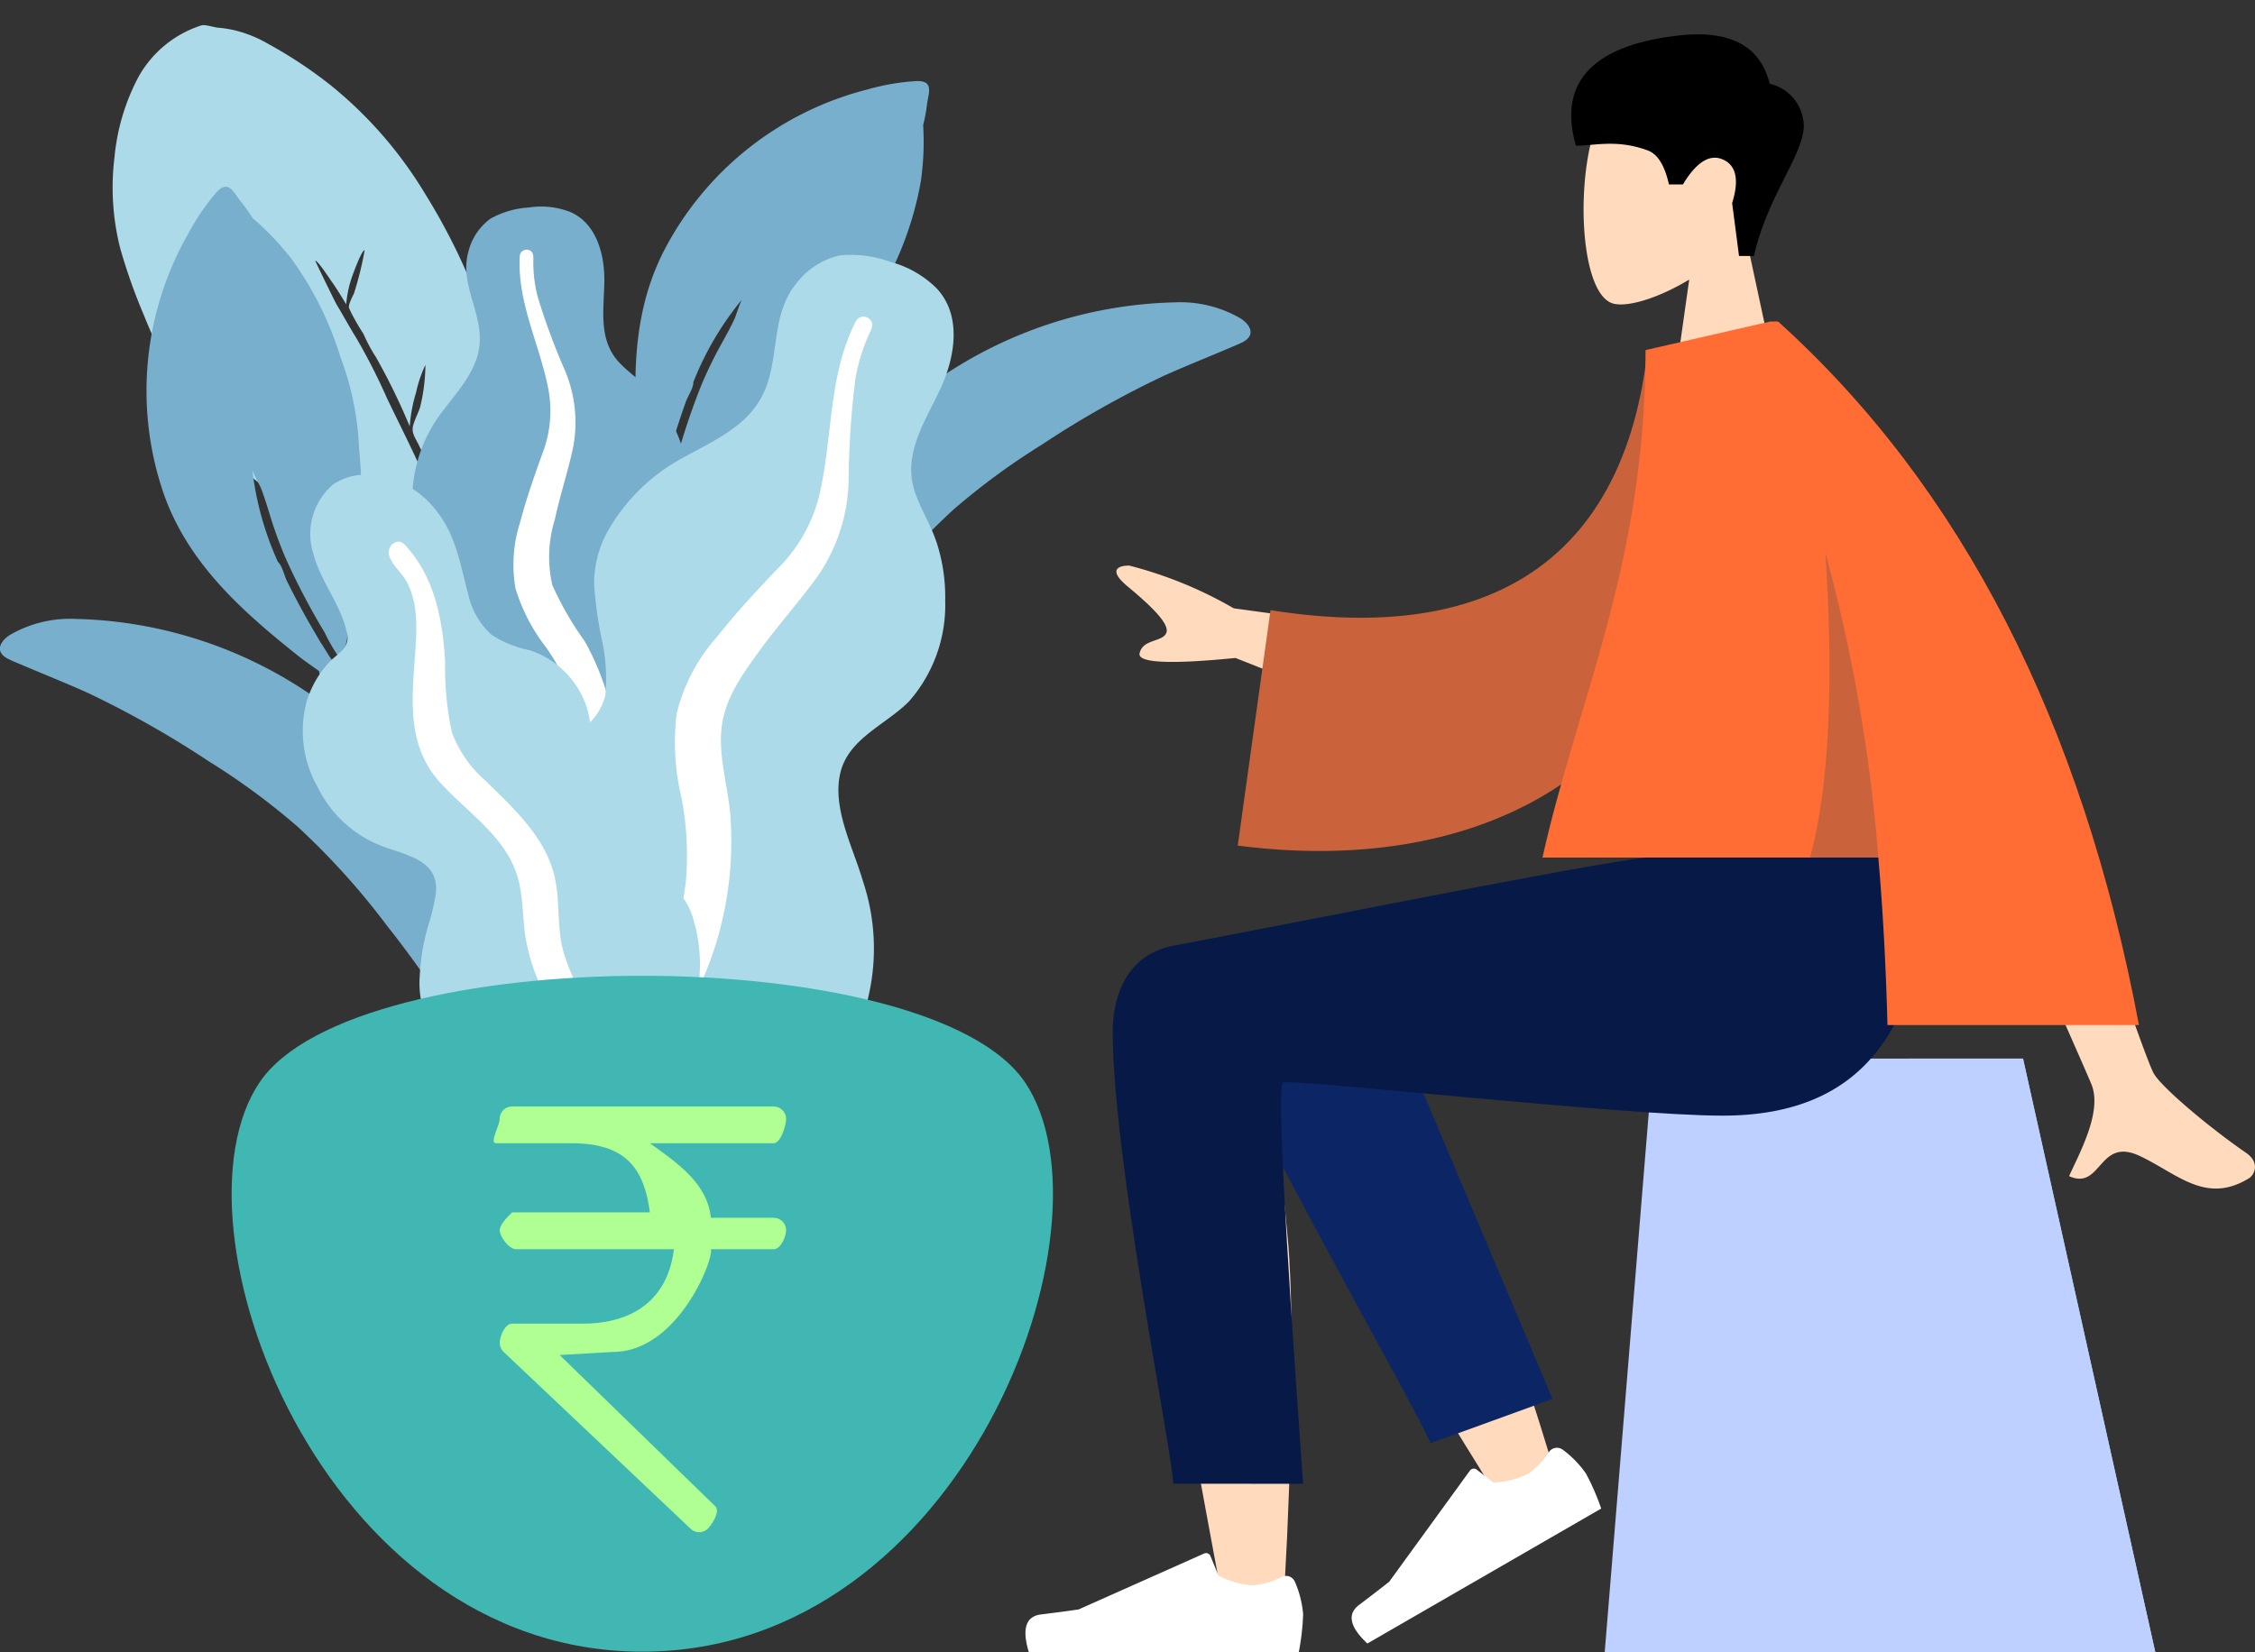 <svg xmlns="http://www.w3.org/2000/svg" width="149.941" height="109.879" viewBox="0 0 149.941 109.879"><rect x="0" y="0" width="149.941" height="109.879" fill="#333333" stroke="none"/><defs><style>.a{fill:#77afcc;}.a,.b,.c,.d,.e,.f,.g,.h,.i,.j,.k{fill-rule:evenodd;}.b{fill:#ffdabd;}.d{fill:#bdd0ff;}.e{fill:#0c2665;}.f{fill:#fff;}.g{fill:#071946;}.h{fill:#ca633c;}.i{fill:#ff6c34;}.j{fill:#addae8;}.k{fill:#41b7b3;}.l{fill:#afff92;}</style></defs><g transform="translate(-1021 -417)"><g transform="translate(16.794 -0.4)"><g transform="translate(1038.495 422.44)"><path class="a" d="M27.369.21a14.99,14.99,0,0,0-3.39-.2A21.068,21.068,0,0,0,8.432,7.387C5.2,11.207,4.317,15.956,3.68,20.757c-.063.477-.09.95-.126,1.428-.008.1-.019.194-.032.28a.616.616,0,0,0-.234.773,31.889,31.889,0,0,0-1.421,3.726c-1.18,3.763-2.38,7.6-1.641,11.553A55.321,55.321,0,0,1,1.2,31.972c.025-.123.052-.245.08-.366,0-.013.006-.026.009-.039a14.3,14.3,0,0,1,.6-1.918l.008-.02c.032-.082.066-.165.1-.246.07-.17.141-.339.217-.508.026-.057.05-.115.074-.173.354-.868.5-1.846.821-2.743q.114-.306.238-.61l.015-.035c.225-.545.473-1.082.735-1.615a1.994,1.994,0,0,0,.342-.615,3.883,3.883,0,0,0,.283-.548c.155-.3.308-.6.464-.9l-.014.005q.233-.43.467-.856l.1-.187.167-.3c.52-.93,1.071-1.841,1.643-2.741.2-.321.692-.782.786-1.142,0-.014,0-.026.006-.039a20.462,20.462,0,0,1,4.384-4.626c-.207.224-.647.984-.764,1.135-.357.461-.743.889-1.131,1.324A28.147,28.147,0,0,0,8.85,16.64,46.154,46.154,0,0,0,5.9,21.49c-.008.01-.018.019-.026.029a11.781,11.781,0,0,0-1.062,2.037c1.288-.6,2.712-.985,4.034-1.515a33.152,33.152,0,0,0,3.839-1.807,42.875,42.875,0,0,0,4.907-3.127,19.445,19.445,0,0,0,4.6-4.223A22.183,22.183,0,0,0,26.071,6.8a18.272,18.272,0,0,0,.981-3.491c.009-.052.02-.108.032-.166a11.448,11.448,0,0,0,.549-1.26c.247-.681.832-1.431-.265-1.67" transform="translate(0 6.301) rotate(-13)"/><path class="a" d="M604.469,295.075A7.979,7.979,0,0,0,600.041,294a28.873,28.873,0,0,0-16.15,5.422,37.769,37.769,0,0,0-7.009,6.4,18.739,18.739,0,0,0-3,4.47,15.4,15.4,0,0,0-1.091,3.444,35.353,35.353,0,0,0-.619,4.395c-.041.579-.377,3.653.586,3.706a1.279,1.279,0,0,0,0,.213,47.3,47.3,0,0,0-4.582,10.737,73.117,73.117,0,0,0-2.575,9.622c-.794,4.307,2.3-5.521,4.2-10.816a58.92,58.92,0,0,1,4.289-9.467,65.988,65.988,0,0,1,5.268-7.695,48.75,48.75,0,0,1,5.988-6.635,46.049,46.049,0,0,1,5.892-4.332,64.636,64.636,0,0,1,8.07-4.562c1.475-.663,2.977-1.257,4.464-1.894.267-.114.554-.225.811-.358.858-.442.576-1.109-.108-1.572" transform="translate(-556.253 -278.928)"/></g><g transform="translate(1108.68 419.685)"><g transform="translate(0.823 2.228)"><path class="b" d="M10.739,10.979a8.623,8.623,0,0,0,2.294-6.2C12.555-2.029,3.072-.531,1.228,2.908S-.4,15.067,1.986,15.682c.951.245,2.976-.355,5.037-1.6L5.73,23.238h7.64Z" transform="translate(0 0)"/></g><path class="c" d="M62.149,38.741c.959-4.266,3.69-7.174,3.273-9.08A2.892,2.892,0,0,0,63.2,27.289q-.934-3.78-6.027-3.216c-5.093.564-8.2,2.679-6.859,7.333,1.234,0,2.724-.446,4.783.318q.98.364,1.4,2.257h.931q1.355-2.247,2.672-1.651t.6,2.893l.459,3.517Z" transform="translate(-50 -24)"/></g><g transform="translate(1072.391 474.437)"><g transform="translate(38.517 13.37)"><path class="d" d="M27.814,0H3.222L0,39.472H36.607Z"/><path class="d" d="M12.09,0H4.527L0,39.472H20.883Z" transform="translate(15.724)"/></g><path class="b" d="M197.1,16.783c-2.622-1.574-7.021.448-7.018,2.7.009,6.737,6.157,38.489,6.479,40.5s3.76,2.537,3.96.006c.319-4.027.911-17.967.318-24.42-.244-2.663-.508-5.2-.767-7.463q4.839,8.739,14.969,25.025l3.666-1.675q-4.318-14.227-7.081-20.088c-3.155-6.69-6.112-12.419-7.357-14.437C202.3,13.754,198.9,14.862,197.1,16.783Z" transform="translate(-183.392 -10.176)"/><path class="e" d="M0,0,1.629,32.313c1.174,5.587,11.112,2.994,11.108,0-.009-6.8-4.093-30.281-4.1-32.306Z" transform="translate(35.048 36.01) rotate(160)"/><g transform="translate(38.532 43.155) rotate(150)"><path class="f" d="M.534,4.647A6.835,6.835,0,0,1,0,2.513,15.972,15.972,0,0,1,.287,0H18.241q.7,2.314-.808,2.5t-2.505.333L6.583,6.551a.318.318,0,0,1-.42-.161l0-.008-.536-1.3A5.724,5.724,0,0,0,3.354,4.43,5.138,5.138,0,0,0,1.4,5h0a.637.637,0,0,1-.844-.313Q.542,4.668.534,4.647Z" transform="translate(0 0)"/></g><g transform="translate(0 46.263)"><path class="f" d="M18.929,21.264a6.835,6.835,0,0,1,.534,2.134,15.973,15.973,0,0,1-.287,2.513H1.222q-.7-2.314.808-2.5t2.505-.333l8.345-3.72a.318.318,0,0,1,.42.161l0,.008.536,1.3a5.724,5.724,0,0,0,2.269.651,5.137,5.137,0,0,0,1.958-.573h0a.637.637,0,0,1,.844.313Q18.921,21.243,18.929,21.264Z" transform="translate(-1 -19.332)"/></g><path class="g" d="M112,11.6c0,8.457,4.016,28.183,4.019,30.046l8.641.007q-1.9-26.4-1.346-26.687c.552-.284,22.617,2.2,29.235,2.2,9.543,0,13.491-6.018,13.811-17.166h-18.9c-3.849.412-23.926,4.461-31.382,5.853C112.882,6.449,112,9.268,112,11.6Z" transform="translate(-106.197 0)"/></g><g transform="translate(1078.438 438.785)"><path class="b" d="M38.535,55.555,25.967,53.841A27.4,27.4,0,0,0,19.028,51c-.594-.017-1.539.2-.131,1.373s2.837,2.473,2.586,3.1-1.56.393-1.778,1.357q-.217.964,6.377.313l10.2,4.043Zm39.482,2.909-6.97.026Q82.512,84.291,83,85.508c.737,1.825-.822,4.605-1.489,6.1,2.171.972,1.94-2.626,4.678-1.352,2.5,1.163,4.4,3.27,7.289,1.488.355-.219.744-1.044-.2-1.688-2.342-1.606-5.717-4.417-6.173-5.342Q86.179,82.821,78.017,58.465Z" transform="translate(-18.163 -34.765)"/><path class="h" d="M0,31.259l5.468.113c2.4-12,10.362-19.01,26.464-14.991L35.467.971C20.377-2.337,6.457,2.6,2.267,18.907A70.16,70.16,0,0,0,0,31.259Z" transform="translate(43.486 32.732) rotate(175)"/><path class="i" d="M57.525.005,49.256,1.9c0,14.222-4.53,23.3-6.854,33.753H64.734c.315,3.613.508,7.327.608,11.141H82.064Q76.38,16.552,58.071,0h-.541Z" transform="translate(-14.071)"/><path class="h" d="M97.859,48.259q.863,13.294-1.015,20.29h4.539A109.37,109.37,0,0,0,97.859,48.259Z" transform="translate(-50.719 -32.897)"/></g><path class="j" d="M25.934,57.558a101.564,101.564,0,0,0-2-11.877c-.572-2.307-1.306-4.565-1.973-6.846q.09.429.159.863c-.232-.68-.716-1.331-.995-2.009-.311-.756-.561-1.541-.8-2.322-.463-1.523-.9-3.05-1.422-4.556-.581-1.678-1.25-3.328-1.874-4.991a40.436,40.436,0,0,0-1.714-4.24c-.376-.734-.712-1.523-1.081-2.271-.123-.251-1.182-3.048-1.174-3.048.175,0,.832,1.244.94,1.426.318.534.588,1.089.861,1.645a7.326,7.326,0,0,1,.6-1.915c.091-.187.727-1.57.935-1.57a21.7,21.7,0,0,1-.974,2.84,4.742,4.742,0,0,0-.346.62c-.1.32-.05.24.035.528a15.162,15.162,0,0,0,.722,1.555,11.066,11.066,0,0,0,.7,1.632,42.353,42.353,0,0,1,1.828,4.766,10.21,10.21,0,0,1,.62-2.224,8.2,8.2,0,0,1,.774-1.759,12.218,12.218,0,0,1-.594,2.762c-.171.408-.441.8-.583,1.218-.156.456.118.866.293,1.332.644,1.715,1.208,3.447,1.723,5.2,2.994-1.311,3.589-5.171,3.785-8.017a19.884,19.884,0,0,0-.675-6.13,40.968,40.968,0,0,0-2.968-7.688,27.5,27.5,0,0,0-5.573-7.7,29.412,29.412,0,0,0-3.949-3.155A8.4,8.4,0,0,0,9.048.521,7.824,7.824,0,0,0,7.956.254C7.675.2,7.1-.056,6.869.011a7.352,7.352,0,0,0-4.44,3.029A14.235,14.235,0,0,0,.366,8.227a16.512,16.512,0,0,0-.154,6.064,37.481,37.481,0,0,0,1.175,4.558c1.622,5.333,4.465,11.05,9.565,13.976a15.525,15.525,0,0,0,5.364,1.794c.443.069.886.135,1.334.16.3.017,1.3-.184,1.515-.053.3.179.472,1.192.6,1.56.993,2.794,1.881,5.619,2.687,8.47.858,3.033,1.538,6.1,2.106,9.192.241,1.317.476,2.632.676,3.956.046.308,0,1.277.3,1.549a.363.363,0,0,0,.572-.109c.2-.366-.124-1.377-.175-1.786" transform="translate(1010.738 419.681) rotate(-5)"/><g transform="translate(1004.206 443.494)"><path class="a" d="M27.369.21a14.991,14.991,0,0,0-3.39-.2A21.068,21.068,0,0,0,8.432,7.387C5.2,11.207,4.317,15.956,3.68,20.757c-.063.477-.09.95-.126,1.428-.008.1-.019.194-.032.28a.616.616,0,0,0-.234.773,31.889,31.889,0,0,0-1.421,3.726c-1.18,3.763-2.38,7.6-1.641,11.553A55.323,55.323,0,0,1,1.2,31.972c.025-.123.052-.245.08-.366,0-.013.006-.026.009-.039a14.3,14.3,0,0,1,.6-1.918l.008-.02c.032-.082.066-.165.1-.246.07-.17.141-.339.217-.508.026-.057.05-.115.074-.173.354-.868.5-1.846.821-2.743q.114-.306.238-.61l.015-.035c.225-.545.473-1.082.735-1.615a1.994,1.994,0,0,0,.342-.615,3.884,3.884,0,0,0,.283-.548c.155-.3.308-.6.464-.9l-.014.005q.233-.43.467-.856l.1-.187.167-.3c.519-.93,1.071-1.841,1.643-2.741.2-.321.692-.782.786-1.142,0-.014,0-.026.006-.039a20.461,20.461,0,0,1,4.384-4.626c-.207.224-.647.984-.764,1.135-.357.461-.743.889-1.131,1.324A28.149,28.149,0,0,0,8.85,16.64,46.153,46.153,0,0,0,5.9,21.49c-.008.01-.018.019-.026.029a11.781,11.781,0,0,0-1.062,2.037c1.288-.6,2.712-.985,4.034-1.515a33.153,33.153,0,0,0,3.839-1.807,42.878,42.878,0,0,0,4.907-3.127,19.445,19.445,0,0,0,4.6-4.223A22.183,22.183,0,0,0,26.071,6.8a18.271,18.271,0,0,0,.981-3.491c.009-.052.02-.108.032-.166a11.448,11.448,0,0,0,.549-1.26c.247-.681.832-1.431-.265-1.67" transform="matrix(0.515, -0.857, 0.857, 0.515, 0.155, 10.002)"/><path class="a" d="M566.109,295.075A7.979,7.979,0,0,1,570.537,294a28.873,28.873,0,0,1,16.15,5.422,37.765,37.765,0,0,1,7.009,6.4,18.739,18.739,0,0,1,3,4.47,15.4,15.4,0,0,1,1.091,3.444,35.365,35.365,0,0,1,.619,4.395c.041.579.377,3.653-.586,3.706a1.285,1.285,0,0,1,0,.213,47.3,47.3,0,0,1,4.582,10.737,73.117,73.117,0,0,1,2.575,9.622c.794,4.307-2.3-5.521-4.2-10.816a58.921,58.921,0,0,0-4.289-9.467,65.978,65.978,0,0,0-5.268-7.695,48.751,48.751,0,0,0-5.988-6.635,46.056,46.056,0,0,0-5.892-4.332,64.636,64.636,0,0,0-8.07-4.562c-1.475-.663-2.977-1.257-4.464-1.894-.267-.114-.554-.225-.811-.358-.858-.442-.576-1.109.108-1.572" transform="translate(-565.468 -278.928)"/></g><g transform="translate(1021.459 431.145)"><g transform="translate(10.186 0)"><path class="a" d="M8.722,1.055a5.384,5.384,0,0,1,2.733.288c1.8.765,2.316,2.9,2.291,4.627-.027,1.864-.422,3.9.994,5.4.651.69,1.461,1.219,2.1,1.922a9.083,9.083,0,0,1,1.617,2.534,7.434,7.434,0,0,1,.42,5.468c-.587,1.566-2.064,2.979-1.745,4.76.333,1.858,2.206,3.278,3.376,4.661a10.88,10.88,0,0,1,2.746,5.62,7.377,7.377,0,0,1-1.979,5.446A13.95,13.95,0,0,1,10.721,46.2a9.689,9.689,0,0,1-5.062-.988A2.791,2.791,0,0,1,4.7,44.18a3.369,3.369,0,0,0-.925-.926A5.491,5.491,0,0,1,2.015,40.9c-1.445-3.576-.29-8,1.732-11.174a2.912,2.912,0,0,0,.639-2.373,9.152,9.152,0,0,0-1.368-2.585,20.792,20.792,0,0,1-1.525-2.414,5.477,5.477,0,0,1-.472-2.83,9.625,9.625,0,0,1,2.073-5.049c1.09-1.434,2.37-2.807,2.373-4.686C5.47,7.8,4.138,6.027,4.705,4A3.859,3.859,0,0,1,6.172,1.8,5.98,5.98,0,0,1,8.722,1.055Z" transform="translate(-1 -1)"/><path class="f" d="M22.441,10.374a.459.459,0,0,1,.584-.358c.329.092.322.4.314.673a9.043,9.043,0,0,0,.3,2.475,44.027,44.027,0,0,0,1.813,4.892,8.9,8.9,0,0,1,.543,5.035c-.34,1.625-.874,3.208-1.222,4.836A8.417,8.417,0,0,0,24.6,32.3a21.025,21.025,0,0,0,2.159,3.743,17.647,17.647,0,0,1,2.227,8.375,15.661,15.661,0,0,1-.313,4.083,4.271,4.271,0,0,1-1.088,2.346.755.755,0,0,1-1.083-.033c-.241-.341-.03-.869.047-1.233a18.684,18.684,0,0,0,.318-4.78,17.259,17.259,0,0,0-.747-4.571,15.471,15.471,0,0,0-1.947-3.8,12.147,12.147,0,0,1-2.02-3.9,9.174,9.174,0,0,1,.311-4.413c.4-1.527.918-3.01,1.456-4.5a7.888,7.888,0,0,0,.421-4.332C23.772,16.3,22.242,13.491,22.441,10.374Z" transform="translate(-15.315 -7.135)"/></g><g transform="translate(13.051 3.183)"><path class="j" d="M28.933.5a6.842,6.842,0,0,1,3.054,1.762c1.71,1.843,1.185,4.629.241,6.664-1.016,2.19-2.556,4.392-1.688,6.9.4,1.155,1.07,2.2,1.448,3.366a11.731,11.731,0,0,1,.557,3.838,9.707,9.707,0,0,1-2.4,6.685c-1.516,1.547-4,2.45-4.562,4.722-.591,2.37.855,5.024,1.5,7.269a14.1,14.1,0,0,1,.25,8.075,9.635,9.635,0,0,1-5.2,5.411,17.868,17.868,0,0,1-14.717-.264c-1.98-.884-4.184-1.969-5.415-3.8a3.587,3.587,0,0,1-.576-1.72,4.327,4.327,0,0,0-.6-1.576,7.079,7.079,0,0,1-.823-3.7c.2-4.98,3.888-9.611,7.938-12.314a3.805,3.805,0,0,0,2-2.474,11.853,11.853,0,0,0-.238-3.769A26.865,26.865,0,0,1,9.2,21.933a7.145,7.145,0,0,1,.942-3.592,12.569,12.569,0,0,1,5.1-4.893c2.037-1.129,4.263-2.086,5.26-4.308C21.554,6.787,20.929,4,22.665,1.9A5.021,5.021,0,0,1,25.549.058,7.636,7.636,0,0,1,28.933.5Z" transform="translate(0 0)"/><path class="f" d="M48.442,13.258a.585.585,0,0,1,.871-.118c.336.281.168.642.015.961a11.848,11.848,0,0,0-.949,3.087,57.665,57.665,0,0,0-.442,6.743,11.66,11.66,0,0,1-2,6.247c-1.249,1.746-2.7,3.341-3.962,5.086-1.11,1.538-2.284,3.158-2.487,5.1-.2,1.866.379,3.715.564,5.564A23.121,23.121,0,0,1,38.267,57.01a20.459,20.459,0,0,1-2.5,4.672,5.521,5.521,0,0,1-2.5,2.208.961.961,0,0,1-1.248-.606c-.1-.53.421-1.045.7-1.435a24.417,24.417,0,0,0,2.876-5.493,22.61,22.61,0,0,0,1.521-5.8,20.229,20.229,0,0,0-.285-5.525,15.884,15.884,0,0,1-.321-5.674,11.986,11.986,0,0,1,2.674-5.063c1.264-1.6,2.649-3.084,4.056-4.561A10.3,10.3,0,0,0,46,24.818C46.894,20.974,46.576,16.845,48.442,13.258Z" transform="translate(-21.814 -8.862)"/></g><g transform="translate(2.865 17.826)"><path class="j" d="M4.236,0A6.058,6.058,0,0,1,8.9,2.406c1.331,1.652,1.6,3.67,2.14,5.639a5.034,5.034,0,0,0,1.542,2.618,7.457,7.457,0,0,0,2.555,1.022,5.962,5.962,0,0,1,3.749,3.753c.686,2.12-.041,4.257.084,6.405.115,1.973,2.06,3.2,3.625,4.149,1.543.933,2.933,1.805,3.4,3.622a10.363,10.363,0,0,1-.024,5.981c-1.137,3.169-4.463,4.565-7.677,4.781-2.917.2-6.584-.112-8.775-2.229a6.232,6.232,0,0,1-1.727-4.8A14.617,14.617,0,0,1,8.323,30.1a14.624,14.624,0,0,0,.544-2.274c.2-2.064-1.7-2.461-3.328-3.027a7.92,7.92,0,0,1-4.513-3.976,7.572,7.572,0,0,1-.767-5.689A6.641,6.641,0,0,1,1.77,12.48c.31-.337.747-.618,1.027-.972a1.312,1.312,0,0,0,.114-1.146C2.495,8.573,1.2,7.091.734,5.306A4.315,4.315,0,0,1,2.036.649,3.848,3.848,0,0,1,4.236,0Z" transform="translate(0 0)"/><path class="f" d="M19.062,14.2c1.989,2.118,2.529,4.992,2.688,7.778a20.212,20.212,0,0,0,.455,4.725,7.937,7.937,0,0,0,2.262,3.225c1.91,1.886,4.04,3.8,4.6,6.533.328,1.6.107,3.256.56,4.841a13.314,13.314,0,0,0,2.019,4.071c.71.979,1.635,1.729,2.412,2.642.237.279.576.689.478,1.082-.114.461-.7.606-1.118.534A5.063,5.063,0,0,1,31,47.865a15.233,15.233,0,0,1-2.358-3.234,13.593,13.593,0,0,1-1.529-4.2c-.254-1.537-.128-3.138-.708-4.613-.976-2.481-3.344-3.946-5.056-5.88-2.133-2.41-1.815-5.409-1.6-8.374.12-1.629.239-3.469-.584-4.956-.314-.568-1.015-1.1-1.15-1.743C17.891,14.273,18.567,13.676,19.062,14.2Z" transform="translate(-12.27 -9.543)"/></g><path class="k" d="M28,181c-6.364,9.464,4.054,37.857,25.455,37.857S85.274,190.464,78.91,181,34.364,171.536,28,181Z" transform="translate(-28 -122.747)"/></g><g transform="translate(1037.43 490.996)"><g transform="translate(0)"><path class="l" d="M74.587,7.4H70.41c-.238-2.3-2.239-3.643-4.056-4.959h8.234c.452,0,.822-1.167.822-1.619A.825.825,0,0,0,74.587,0h-17.4a.825.825,0,0,0-.822.822c0,.452-.7,1.619-.245,1.619H61.1c3.388,0,4.847,1.393,5.25,4.6H57.2s-.831.729-.831,1.181S57,9.491,57.453,9.491h10.5c-.411,3.33-2.7,4.942-6.05,4.95H57.187c-.46.008-.822.828-.814,1.289a.849.849,0,0,0,.255.592L69.069,28.089a.819.819,0,0,0,1.159-.033c.312-.337.8-1.144.475-1.465L60.353,16.528l3.55-.206c4.292,0,6.7-6.131,6.506-6.831h4.177c.452,0,.822-.816.822-1.269A.825.825,0,0,0,74.587,7.4Z" transform="translate(-56.365)"/></g></g></g></g></svg>